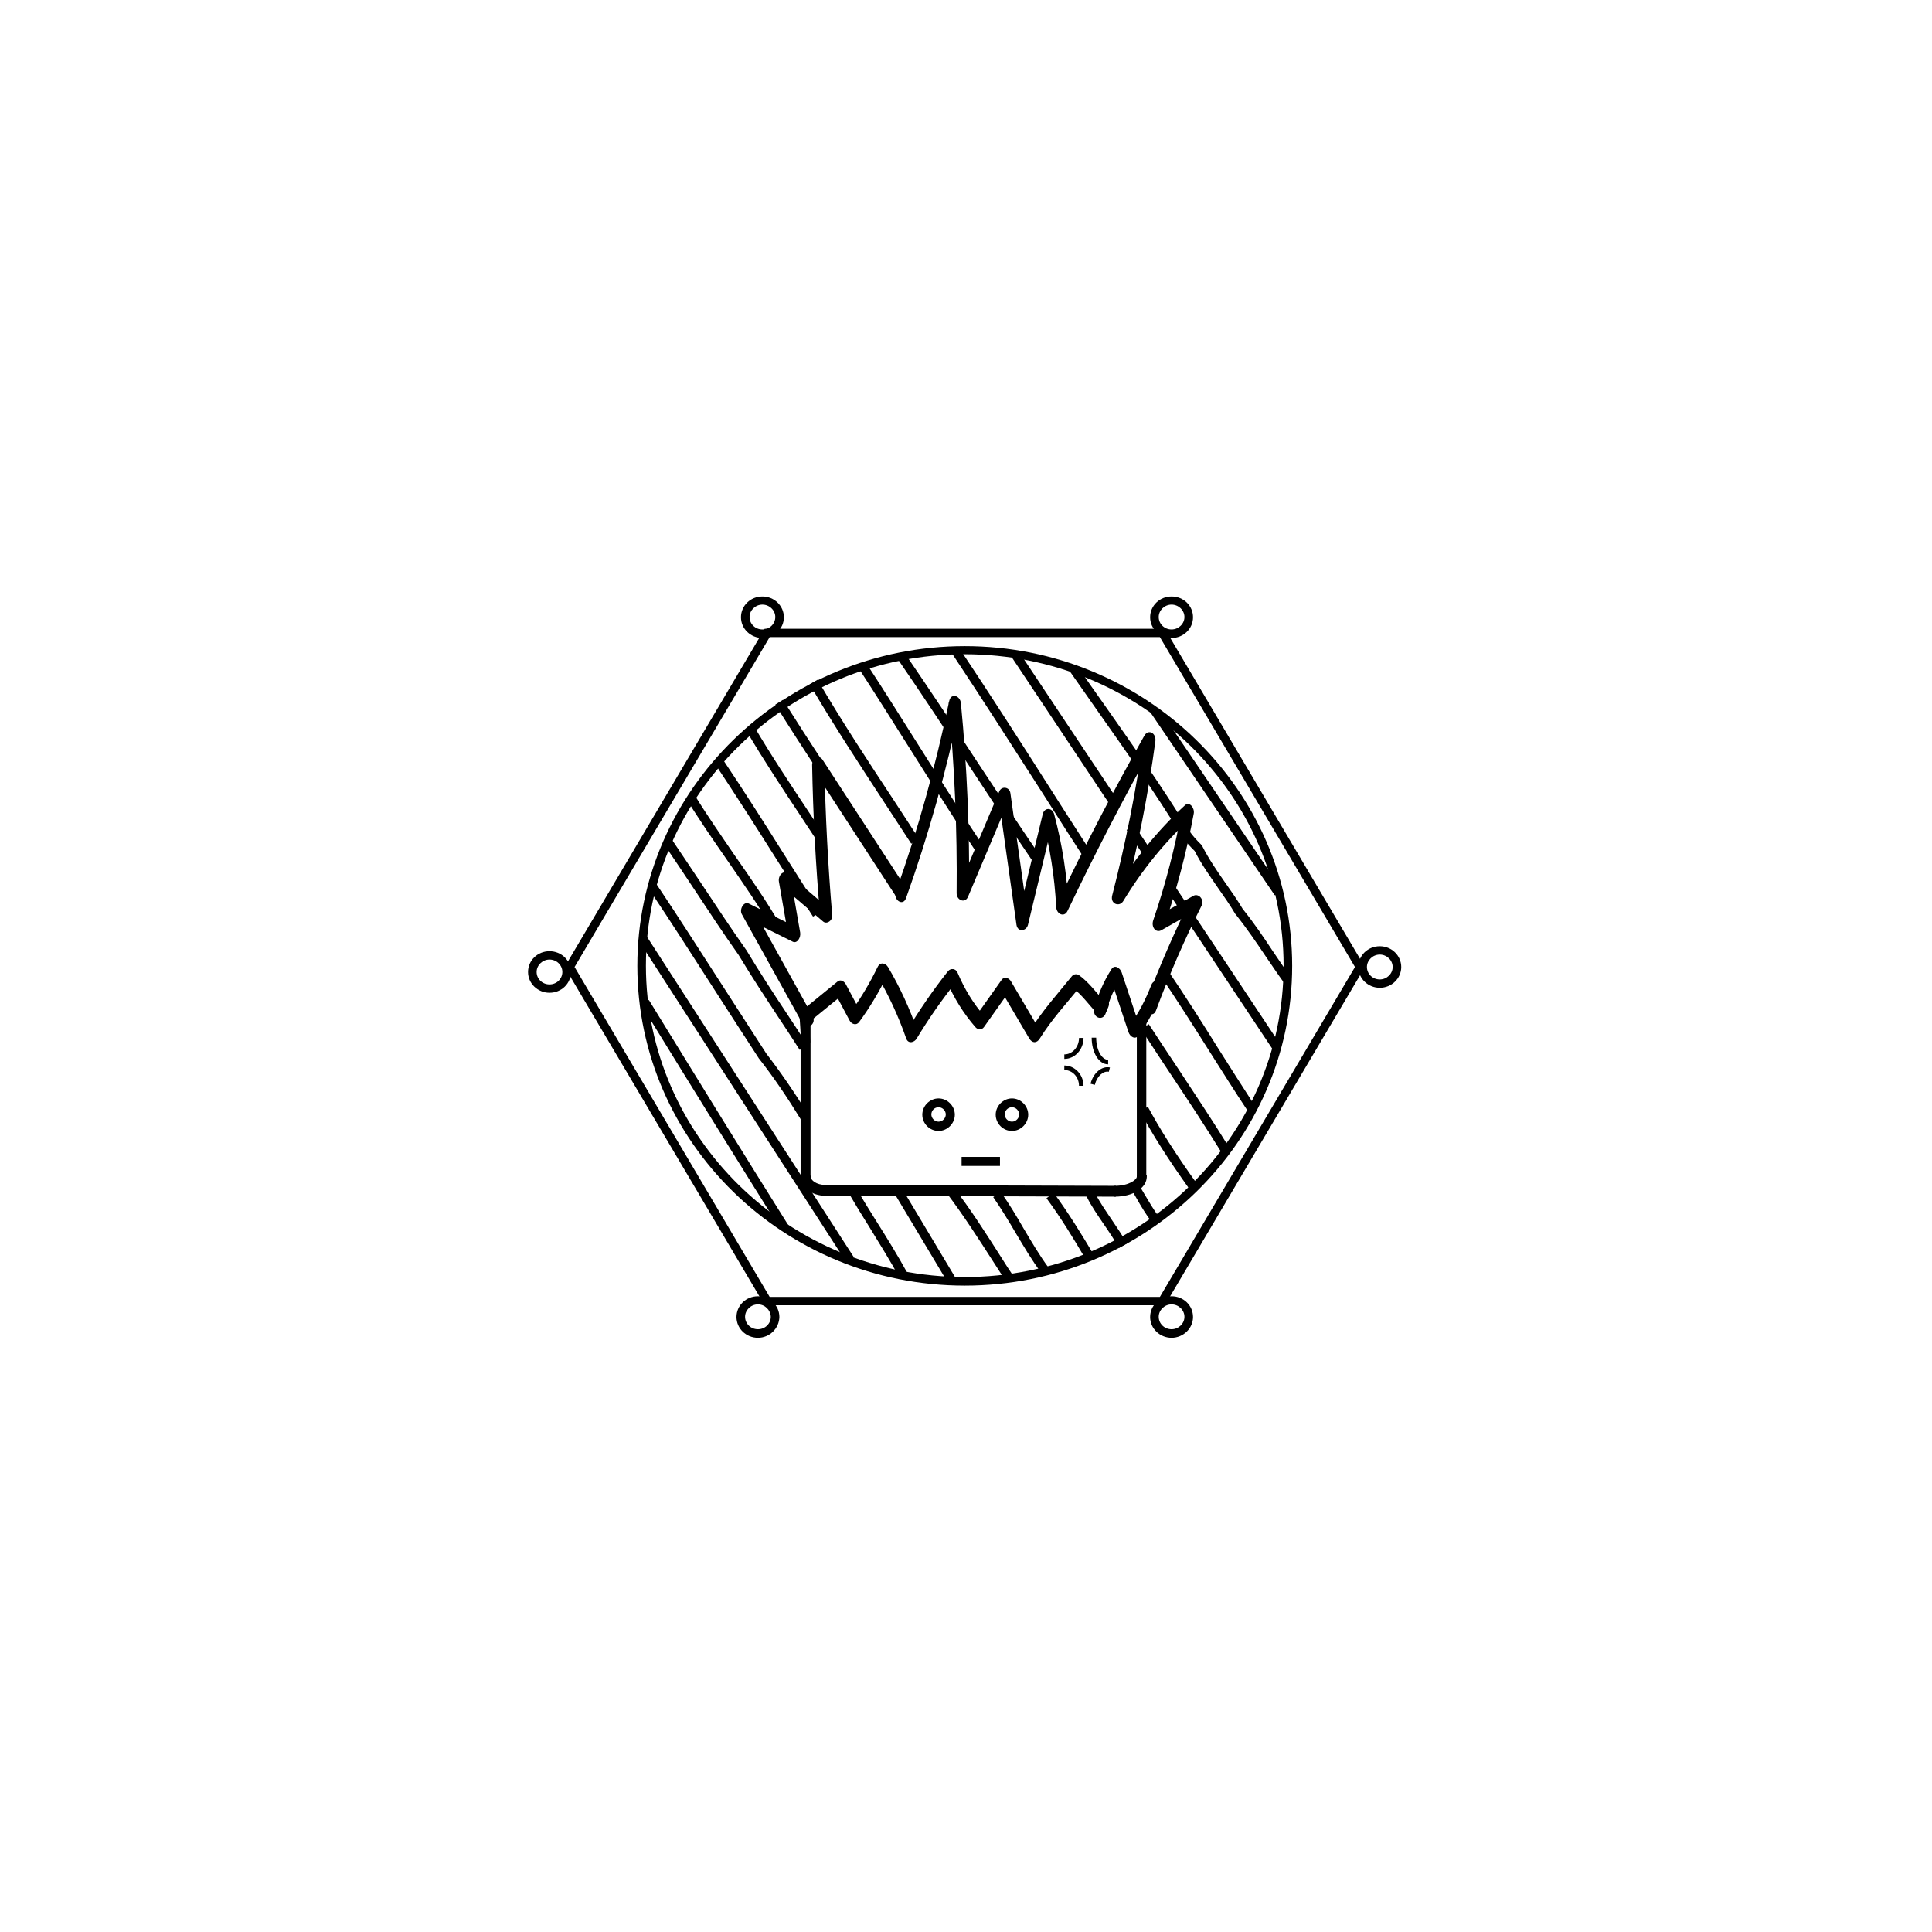 <?xml version="1.0" encoding="UTF-8"?>
<!-- Uploaded to: SVG Repo, www.svgrepo.com, Generator: SVG Repo Mixer Tools -->
<svg fill="#000000" width="800px" height="800px" version="1.1" viewBox="144 144 512 512" xmlns="http://www.w3.org/2000/svg">
 <g>
  <path d="m381.16 460.48 2.055-1.23 13.801 23.055-2.055 1.23z"/>
  <path d="m410.5 483.45c-1.016-1.617-2.094-3.231-3.113-4.848-4.008-6.223-8.137-12.688-12.688-18.672l1.914-1.438c4.668 6.043 8.797 12.566 12.805 18.852 1.016 1.617 2.035 3.231 3.113 4.789z"/>
  <path d="m420.02 481.41c-2.574-3.41-4.727-7.121-6.883-10.711-1.855-3.172-3.828-6.402-5.926-9.453l1.977-1.375c2.215 3.113 4.188 6.402 6.043 9.633 2.094 3.531 4.25 7.18 6.703 10.531z"/>
  <path d="m431.5 477.34c-2.871-4.906-6.285-10.531-10.172-15.797l1.914-1.438c3.949 5.387 7.422 11.07 10.352 15.977z"/>
  <path d="m440.54 474.71c-1.195-2.094-2.574-4.188-3.949-6.164-1.617-2.394-3.352-4.848-4.609-7.422l2.156-1.078c1.195 2.394 2.812 4.727 4.43 7.121 1.375 2.035 2.812 4.129 4.07 6.344z"/>
  <path d="m449.34 468.01c-1.617-2.094-2.934-4.309-4.188-6.523-0.418-0.777-0.898-1.555-1.375-2.273l2.035-1.258c0.48 0.777 0.898 1.555 1.375 2.332 1.258 2.094 2.512 4.309 4.008 6.285z"/>
  <path d="m459.15 459.03c-5.625-7.898-9.934-14.66-13.047-20.586l2.094-1.137c3.113 5.805 7.301 12.445 12.926 20.285z"/>
  <path d="m399.67 484.7c-47.875 0-86.77-38-86.77-84.734 0-46.738 38.957-84.734 86.77-84.734s86.77 38 86.77 84.734c0.004 46.738-38.895 84.734-86.77 84.734zm0-167.32c-46.617 0-84.496 37.043-84.496 82.523 0 45.48 37.941 82.523 84.496 82.523 46.559 0 84.496-37.043 84.496-82.523 0.004-45.48-37.879-82.523-84.496-82.523z"/>
  <path d="m452.69 489.91h-106.04l-53.02-89.645 53.02-89.645 106.04 0.004 53.02 89.645zm-104.72-2.215h103.41l51.703-87.43-51.703-87.426h-103.41l-51.703 87.43z"/>
  <path d="m346.05 313.08c-3.113 0-5.684-2.453-5.684-5.504s2.512-5.504 5.684-5.504c3.113 0 5.684 2.453 5.684 5.504s-2.57 5.504-5.684 5.504zm0-8.855c-1.855 0-3.41 1.496-3.41 3.293s1.496 3.293 3.41 3.293c1.914 0 3.41-1.496 3.41-3.293s-1.555-3.293-3.41-3.293z"/>
  <path d="m454.48 313.08c-3.113 0-5.684-2.453-5.684-5.504s2.512-5.504 5.684-5.504 5.684 2.453 5.684 5.504-2.57 5.504-5.684 5.504zm0-8.855c-1.855 0-3.41 1.496-3.41 3.293s1.496 3.293 3.41 3.293c1.855 0 3.41-1.496 3.41-3.293s-1.555-3.293-3.41-3.293z"/>
  <path d="m509.66 405.77c-3.113 0-5.684-2.453-5.684-5.504s2.512-5.504 5.684-5.504c3.113 0 5.684 2.453 5.684 5.504s-2.574 5.504-5.684 5.504zm0-8.797c-1.855 0-3.41 1.496-3.41 3.293s1.496 3.293 3.41 3.293c1.855 0 3.41-1.496 3.41-3.293s-1.555-3.293-3.41-3.293z"/>
  <path d="m289.62 407.09c-3.113 0-5.684-2.453-5.684-5.504 0-3.051 2.512-5.504 5.684-5.504s5.684 2.453 5.684 5.504c0 3.051-2.512 5.504-5.684 5.504zm0-8.797c-1.855 0-3.41 1.496-3.41 3.293 0 1.797 1.496 3.293 3.41 3.293 1.914 0 3.41-1.496 3.41-3.293 0-1.797-1.496-3.293-3.41-3.293z"/>
  <path d="m344.86 498.53c-3.113 0-5.684-2.453-5.684-5.504 0-3.051 2.512-5.504 5.684-5.504s5.684 2.453 5.684 5.504c-0.059 2.992-2.574 5.504-5.684 5.504zm0-8.855c-1.855 0-3.41 1.496-3.41 3.293s1.496 3.293 3.41 3.293c1.914 0 3.41-1.496 3.41-3.293-0.059-1.797-1.555-3.293-3.41-3.293z"/>
  <path d="m454.48 498.53c-3.113 0-5.684-2.453-5.684-5.504 0-3.051 2.512-5.504 5.684-5.504s5.684 2.453 5.684 5.504c0 2.992-2.57 5.504-5.684 5.504zm0-8.855c-1.855 0-3.41 1.496-3.41 3.293s1.496 3.293 3.41 3.293c1.855 0 3.41-1.496 3.41-3.293s-1.555-3.293-3.41-3.293z"/>
  <path d="m356.46 416.9v38.898h2.035v-42.547c-0.539 1.258-1.199 2.512-2.035 3.648z"/>
  <path d="m358.8 456.16h-2.633v-39.316l0.059-0.059c0.719-1.078 1.438-2.273 1.977-3.59l0.598-1.316zm-2.035-0.598h1.438v-40.992c-0.418 0.836-0.898 1.676-1.438 2.394z"/>
  <path d="m445.57 414.45v41.41h2.035v-42.309c-0.059-0.059-0.121-0.121-0.18-0.238-0.418 0.66-1.074 1.02-1.855 1.137z"/>
  <path d="m447.9 456.16h-2.633v-41.949h0.238c0.66-0.059 1.258-0.418 1.617-0.957l0.18-0.301 0.238 0.301c0.059 0.121 0.121 0.121 0.18 0.18l0.059 0.059v42.668zm-2.035-0.598h1.438v-41.59c-0.359 0.359-0.898 0.66-1.438 0.777z"/>
  <path d="m362.72 460.53 0.008-2.273 76.719 0.262-0.008 2.273z"/>
  <path d="m439.7 461.13h-0.301l-77.016-0.238v-2.871h0.301l77.016 0.238zm-76.656-0.84 76.117 0.238v-1.676l-76.117-0.238z"/>
  <path d="m362.75 460.59c-3.473 0-6.223-2.094-6.223-4.727h2.035c0 1.137 1.734 2.453 4.188 2.453z"/>
  <path d="m363.05 460.89h-0.301c-3.648 0-6.523-2.215-6.523-5.027v-0.301h2.633v0.301c0 0.898 1.496 2.156 3.891 2.156h0.301zm-6.223-4.727c0.18 2.273 2.574 4.008 5.625 4.129v-1.676c-2.332-0.121-3.949-1.258-4.188-2.453z"/>
  <path d="m439.41 460.83v-2.273c3.769 0 6.164-1.617 6.164-2.754h2.035c-0.004 2.871-3.535 5.027-8.199 5.027z"/>
  <path d="m439.41 461.13h-0.301v-2.875h0.301c3.769 0 5.863-1.617 5.863-2.453v-0.301h2.633v0.301c0 3.051-3.652 5.328-8.496 5.328zm0.297-2.277v1.676c4.188-0.059 7.301-1.914 7.539-4.367h-1.438c-0.297 1.258-2.809 2.633-6.102 2.691z"/>
  <path d="m359.34 413.25c-5.324-9.574-10.652-19.211-15.977-28.785-0.598 0.957-1.195 1.914-1.797 2.871 4.188 2.094 8.316 4.129 12.508 6.223 1.195 0.598 2.215-1.137 1.977-2.453-0.836-4.789-1.676-9.633-2.512-14.422-0.777 0.719-1.555 1.496-2.332 2.215 3.648 3.113 7.301 6.223 10.949 9.336 0.957 0.777 2.512-0.238 2.394-1.676-1.137-13.227-1.797-26.512-2.094-39.793-0.898 0.48-1.797 0.957-2.754 1.375 7.301 11.191 14.543 22.383 21.844 33.57 1.316 1.977 3.531-0.836 2.273-2.812-7.301-11.191-14.543-22.383-21.844-33.57-0.898-1.375-2.754-0.18-2.754 1.375 0.238 13.285 0.957 26.57 2.094 39.793 0.777-0.539 1.617-1.137 2.394-1.676-3.648-3.113-7.301-6.223-10.949-9.336-1.258-1.016-2.633 0.66-2.332 2.215 0.836 4.789 1.676 9.633 2.512 14.422 0.66-0.836 1.316-1.617 1.977-2.453-4.188-2.094-8.316-4.129-12.508-6.223-1.258-0.66-2.574 1.555-1.797 2.871 5.324 9.574 10.652 19.211 15.977 28.785 1.195 2.219 3.945 0.242 2.75-1.852z"/>
  <path d="m384.11 382.02c5.926-16.578 10.711-33.691 14.363-51.227-1.016-0.18-2.094-0.359-3.113-0.539 1.617 16.754 2.332 33.57 2.156 50.445 0 1.914 2.215 2.754 2.992 1.016 3.648-8.676 7.359-17.414 11.012-26.09-0.957-0.18-1.914-0.301-2.934-0.48 1.617 11.309 3.172 22.621 4.789 33.93 0.301 2.035 2.633 1.734 3.051 0 2.273-9.453 4.547-18.852 6.82-28.305h-3.051c2.035 7.66 3.293 15.559 3.711 23.637 0.121 1.914 2.156 2.754 2.992 1.016 7.242-15.141 14.902-29.98 23.039-44.461-0.957-0.48-1.914-1.016-2.934-1.496-1.914 14.184-4.727 28.125-8.258 41.828-0.598 2.273 1.914 3.172 2.934 1.496 5.086-8.379 11.07-15.738 17.895-21.961-0.777-0.719-1.555-1.496-2.332-2.215-1.855 9.992-4.367 19.746-7.602 29.203-0.66 1.855 0.66 3.531 2.156 2.691 3.352-1.914 6.703-3.769 9.992-5.684-0.719-0.898-1.438-1.797-2.156-2.691-4.43 8.918-8.438 18.133-12.027 27.648-0.836 2.273 1.914 4.309 2.754 1.977 3.531-9.516 7.539-18.73 12.027-27.648 0.898-1.797-0.836-3.473-2.156-2.691-3.352 1.914-6.703 3.769-9.992 5.684 0.719 0.898 1.438 1.797 2.156 2.691 3.352-9.754 6.043-19.809 7.957-30.16 0.301-1.496-1.137-3.352-2.332-2.215-7.242 6.641-13.586 14.48-19.031 23.398 0.957 0.48 1.914 1.016 2.934 1.496 3.59-13.703 6.344-27.648 8.258-41.828 0.301-2.215-1.855-3.41-2.934-1.496-8.137 14.48-15.859 29.262-23.039 44.461 1.016 0.359 1.977 0.66 2.992 1.016-0.418-8.438-1.676-16.637-3.828-24.656-0.48-1.855-2.633-1.914-3.051 0-2.273 9.453-4.547 18.852-6.82 28.305h3.051c-1.617-11.309-3.172-22.621-4.789-33.93-0.238-1.676-2.332-1.914-2.934-0.48-3.648 8.676-7.359 17.414-11.012 26.09 1.016 0.359 1.977 0.66 2.992 1.016 0.18-16.875-0.539-33.691-2.156-50.445-0.18-2.035-2.633-2.871-3.113-0.539-3.59 17.234-8.258 34.051-14.062 50.328-0.957 2.227 1.797 4.203 2.633 1.867z"/>
  <path d="m358.56 414.75c2.934-2.394 5.805-4.727 8.738-7.121-0.719-0.238-1.438-0.48-2.156-0.719 1.316 2.512 2.691 5.027 4.008 7.539 0.539 1.016 1.797 1.375 2.512 0.418 2.812-3.828 5.324-8.02 7.481-12.445h-2.754c3.113 5.266 5.684 10.832 7.781 16.816 0.539 1.496 2.156 1.016 2.754 0 3.172-5.266 6.641-10.234 10.414-14.961-0.836-0.121-1.676-0.238-2.512-0.418 1.977 4.668 4.547 8.738 7.66 12.328 0.598 0.719 1.676 0.836 2.273 0 2.273-3.231 4.547-6.402 6.82-9.633-0.836-0.121-1.676-0.238-2.512-0.418 2.574 4.367 5.144 8.738 7.719 13.105 0.777 1.258 1.977 1.258 2.754 0 3.113-5.027 7-9.215 10.652-13.703-0.66 0.121-1.316 0.18-1.914 0.301 2.453 1.734 4.25 4.43 6.402 6.641 1.016 1.016 2.215 0.539 2.691-0.898 2.035-5.984-6.703-3.59-2.691 0.898 0.719 0.836 1.977 0.777 2.512-0.418 0.18-0.359 0.301-0.719 0.48-1.078 1.016-2.215-1.797-4.188-2.754-1.977-0.18 0.359-0.301 0.719-0.48 1.078 0.836-0.121 1.676-0.238 2.512-0.418-0.898 0.301-1.797 0.598-2.691 0.898 0.898-0.301 1.797-0.598 2.691-0.898-2.332-2.453-4.309-5.324-7-7.242-0.598-0.418-1.438-0.301-1.914 0.301-3.828 4.727-7.84 9.156-11.129 14.48h2.754c-2.574-4.367-5.144-8.738-7.719-13.105-0.539-0.957-1.797-1.438-2.512-0.418-2.273 3.231-4.547 6.402-6.82 9.633h2.273c-2.934-3.352-5.266-7.18-7.121-11.551-0.48-1.137-1.797-1.258-2.512-0.418-3.949 4.969-7.539 10.234-10.891 15.738h2.754c-2.094-5.984-4.668-11.551-7.781-16.816-0.719-1.137-2.094-1.375-2.754 0-2.035 4.188-4.309 8.02-6.941 11.668 0.836 0.121 1.676 0.238 2.512 0.418-1.316-2.512-2.691-5.027-4.008-7.539-0.48-0.836-1.438-1.316-2.156-0.719-2.934 2.394-5.805 4.727-8.738 7.121-2.039 1.496-0.422 4.906 1.312 3.531z"/>
  <path d="m437.07 412.36c0.836-3.231 2.035-6.106 3.769-8.738-0.898-0.301-1.797-0.598-2.691-0.898 1.617 4.906 3.293 9.875 4.906 14.781 0.418 1.258 1.797 2.094 2.691 0.898 2.453-3.473 4.488-7.18 6.106-11.371 0.898-2.273-1.855-4.309-2.754-1.977-1.496 3.828-3.293 7.359-5.625 10.531 0.898 0.301 1.797 0.598 2.691 0.898-1.617-4.906-3.293-9.875-4.906-14.781-0.418-1.195-1.855-2.156-2.691-0.898-2.035 3.172-3.531 6.582-4.547 10.473-0.66 2.457 2.394 3.535 3.051 1.082z"/>
  <path d="m426.06 424.62v-1.195c2.156 0 3.891-1.977 3.891-4.367h1.195c0 3.047-2.273 5.562-5.086 5.562z"/>
  <path d="m437.67 426.06c-2.453 0-4.367-3.113-4.367-7.062h1.195c0 3.172 1.438 5.863 3.172 5.863z"/>
  <path d="m431.14 431.75h-1.195c0-2.332-1.734-4.188-3.891-4.188v-1.195c2.812-0.004 5.086 2.449 5.086 5.383z"/>
  <path d="m434.14 431.5-1.137-0.301c0.719-2.871 2.992-4.789 5.144-4.309l-0.301 1.137c-1.492-0.297-3.168 1.199-3.707 3.473z"/>
  <path d="m398.83 450.59h10.172v2.394h-10.172z"/>
  <path d="m392.73 443.71c-2.394 0-4.309-1.977-4.309-4.309s1.977-4.309 4.309-4.309c2.332 0 4.309 1.977 4.309 4.309s-1.973 4.309-4.309 4.309zm0-6.285c-1.078 0-1.914 0.898-1.914 1.914s0.898 1.914 1.914 1.914c1.016 0 1.914-0.898 1.914-1.914 0.004-1.016-0.895-1.914-1.914-1.914z"/>
  <path d="m412.18 443.71c-2.394 0-4.309-1.977-4.309-4.309s1.977-4.309 4.309-4.309 4.309 1.977 4.309 4.309-1.973 4.309-4.309 4.309zm0-6.285c-1.078 0-1.914 0.898-1.914 1.914s0.898 1.914 1.914 1.914 1.914-0.898 1.914-1.914-0.895-1.914-1.914-1.914z"/>
  <path d="m355.77 411.43 2.391-0.152 0.57 8.957-2.391 0.152z"/>
  <path d="m350.84 469.8c-10.711-17.113-22.801-36.562-36.922-59.543l2.035-1.258c14.121 22.98 26.152 42.488 36.863 59.543z"/>
  <path d="m313.14 393.09 2.012-1.297 55.051 85.262-2.012 1.297z"/>
  <path d="m356.34 440.84c-3.828-6.223-7.359-11.43-11.129-16.219l-0.059-0.059c-4.129-6.344-8.137-12.566-12.027-18.609-5.805-9.035-11.25-17.535-17.293-26.57l1.977-1.316c6.043 9.035 11.488 17.594 17.293 26.57 3.891 5.984 7.84 12.207 11.969 18.551 3.769 4.906 7.359 10.113 11.25 16.398z"/>
  <path d="m355.93 422.23c-1.855-2.934-3.769-5.805-5.625-8.617-3.473-5.266-7.062-10.711-10.594-16.578-4.129-5.805-7.84-11.488-11.488-16.996-2.812-4.25-5.445-8.199-8.258-12.328l1.977-1.375c2.812 4.129 5.566 8.316 8.258 12.328 3.648 5.504 7.359 11.129 11.488 16.996l0.059 0.059c3.531 5.863 7.062 11.309 10.531 16.516 1.855 2.812 3.769 5.684 5.625 8.676z"/>
  <path d="m348.86 390.51c-3.711-6.402-8.02-12.566-12.148-18.551-3.648-5.266-7.422-10.711-10.832-16.277l2.035-1.258c3.352 5.504 7.121 10.891 10.711 16.156 4.188 5.984 8.496 12.207 12.27 18.672z"/>
  <path d="m359.46 386.92c-3.172-4.906-6.344-9.992-9.453-14.84-5.387-8.559-11.012-17.355-16.695-25.91l1.977-1.316c5.746 8.559 11.371 17.414 16.754 25.973 3.051 4.848 6.285 9.875 9.453 14.84z"/>
  <path d="m360.71 367.12c-1.496-2.273-2.992-4.547-4.488-6.82-4.848-7.301-9.875-14.902-14.422-22.621l2.035-1.195c4.488 7.66 9.516 15.199 14.363 22.5 1.496 2.273 2.992 4.547 4.488 6.82z"/>
  <path d="m379.98 378.96c-6.223-10.711-12.984-21.125-19.566-31.176-3.648-5.566-7.359-11.309-10.949-17.055l2.035-1.258c3.59 5.684 7.301 11.43 10.949 16.996 6.582 10.055 13.344 20.465 19.629 31.297z"/>
  <path d="m385.49 367.59c-2.215-3.41-4.43-6.762-6.641-10.172-6.82-10.414-13.883-21.184-20.285-32.074l2.094-1.195c6.344 10.891 13.406 21.602 20.227 31.957 2.215 3.41 4.43 6.762 6.641 10.172z"/>
  <path d="m402.6 369.63c-2.215-3.293-4.488-6.82-6.941-10.652-3.531-5.504-7.121-11.129-10.531-16.578-4.309-6.82-8.738-13.883-13.227-20.766l2.035-1.316c4.488 6.883 8.918 13.941 13.227 20.766 3.41 5.445 7 11.07 10.531 16.578 2.512 3.891 4.727 7.359 6.941 10.652z"/>
  <path d="m467.77 449.52c-4.367-7.062-9.035-14.121-13.586-20.945-2.574-3.891-5.207-7.84-7.781-11.848l2.035-1.316c2.574 3.949 5.207 7.957 7.781 11.789 4.488 6.82 9.215 13.883 13.586 21.004z"/>
  <path d="m417.68 372.26c-5.746-8.438-11.43-17.055-16.934-25.434-6.106-9.215-12.387-18.789-18.852-28.188l1.977-1.375c6.465 9.453 12.805 18.969 18.852 28.246 5.504 8.316 11.191 16.996 16.934 25.371z"/>
  <path d="m474.65 438.39c-3.41-5.144-6.762-10.473-9.992-15.559-4.309-6.82-8.738-13.824-13.344-20.586l1.977-1.375c4.609 6.762 9.098 13.824 13.344 20.645 3.231 5.086 6.582 10.414 9.934 15.559z"/>
  <path d="m430.79 370.59c-2.574-3.949-5.086-7.898-7.602-11.848l-3.051-4.789c-7.84-12.207-15.918-24.836-24.055-37.102l1.977-1.316c8.199 12.27 16.277 24.895 24.055 37.102l3.051 4.789c2.512 3.949 5.086 7.898 7.602 11.848z"/>
  <path d="m481.29 422.11c-8.316-12.508-17.113-25.73-28.543-42.906l1.977-1.316c11.43 17.176 20.285 30.398 28.543 42.906z"/>
  <path d="m442.55 363.95 1.992-1.328 4.617 6.918-1.992 1.328z"/>
  <path d="m411.84 317.75 1.992-1.328 26.16 39.301-1.992 1.328z"/>
  <path d="m484.29 404.46c-1.734-2.394-3.293-4.727-4.848-7-2.574-3.828-5.027-7.422-7.957-11.129l-0.121-0.121c-1.438-2.453-3.051-4.727-4.609-6.941-2.215-3.231-4.367-6.223-6.164-9.754-1.195-1.195-2.394-2.394-3.59-4.25-7.121-11.551-14.66-22.262-21.961-32.613-2.574-3.648-5.207-7.422-7.84-11.191l1.977-1.375c2.574 3.769 5.266 7.539 7.84 11.191 7.301 10.414 14.902 21.125 22.023 32.734 1.137 1.676 2.215 2.754 3.41 3.949l0.121 0.121 0.059 0.18c1.734 3.41 3.828 6.465 6.043 9.633 1.555 2.215 3.172 4.488 4.668 7 2.992 3.711 5.566 7.539 8.02 11.25 1.555 2.273 3.113 4.609 4.789 6.941z"/>
  <path d="m448.98 332.95 1.98-1.348 32.836 48.301-1.98 1.348z"/>
  <path d="m382.43 482.67c-2.633-4.727-5.445-9.277-8.137-13.645-1.855-2.934-3.531-5.684-5.207-8.559l2.035-1.195c1.676 2.812 3.352 5.566 5.207 8.496 2.754 4.367 5.566 8.918 8.199 13.703z"/>
 </g>
</svg>